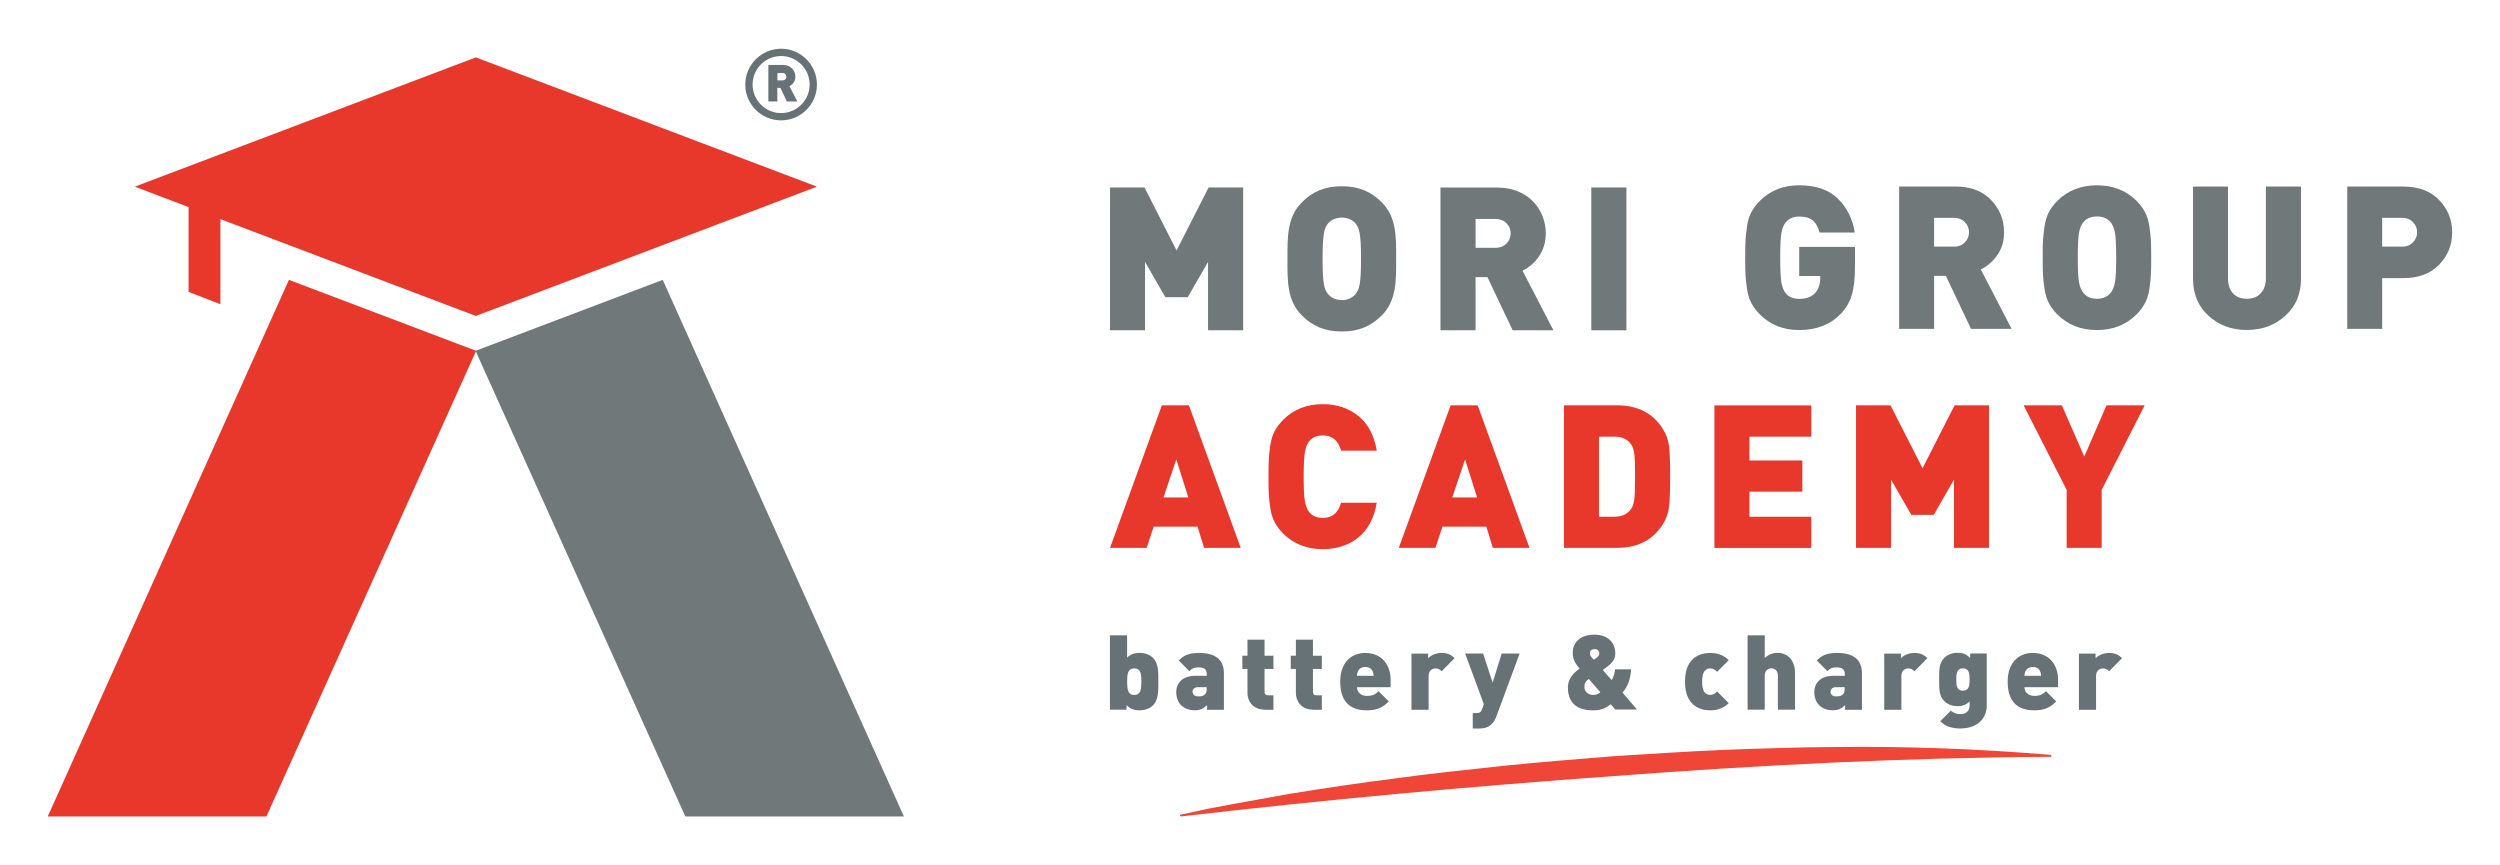 <?xml version="1.0" encoding="UTF-8"?>
<svg id="Layer_1" data-name="Layer 1" xmlns="http://www.w3.org/2000/svg" viewBox="0 0 311.93 107.95">
  <defs>
    <style>
      .cls-1 {
        fill: #677276;
      }

      .cls-1, .cls-2, .cls-3, .cls-4 {
        stroke-width: 0px;
      }

      .cls-2 {
        fill: #ef4638;
      }

      .cls-3 {
        fill: #e7382b;
      }

      .cls-4 {
        fill: #70787a;
      }
    </style>
  </defs>
  <path class="cls-2" d="M147.38,101.63l3.34-.72,3.35-.63,6.71-1.21c4.49-.73,8.98-1.4,13.48-1.97,4.5-.62,9.02-1.07,13.53-1.57,4.52-.46,9.05-.81,13.57-1.18,4.53-.28,9.07-.59,13.6-.78,2.27-.1,4.54-.17,6.81-.23,2.27-.07,4.54-.12,6.81-.13,9.09-.12,18.2.21,27.27.98h0c.07,0,.12.07.11.13,0,.06-.06.11-.12.11-18.13.09-36.24,1.03-54.32,2.39-18.08,1.3-36.14,2.95-54.15,5.05-.07,0-.13-.04-.14-.11,0-.06.03-.12.1-.14h.01Z"/>
  <path class="cls-1" d="M141.52,83.4c-.79,0-.88.64-.88,1.65s.09,1.66.88,1.66.89-.64.89-1.66-.09-1.65-.89-1.65M143.89,87.99c-.4.4-1.03.64-1.71.64-.73,0-1.19-.22-1.62-.65v.57h-2.07v-9.28h2.14v2.78c.39-.39.87-.59,1.56-.59s1.29.24,1.69.64c.69.69.65,1.92.65,2.94s.04,2.25-.65,2.94"/>
  <path class="cls-1" d="M150.56,85.74h-1.08c-.42,0-.68.23-.68.56s.23.59.7.59c.42,0,.61-.04.85-.26.16-.14.21-.36.21-.7v-.18ZM150.61,88.55v-.57c-.43.43-.82.64-1.56.64-.7,0-1.29-.24-1.68-.63s-.61-.99-.61-1.64c0-1.05.72-2.03,2.39-2.03h1.42v-.18c0-.64-.31-.87-1.05-.87-.55,0-.78.13-1.12.47l-1.33-1.33c.72-.72,1.37-.94,2.55-.94,2.01,0,3.09.83,3.09,2.54v4.55h-2.08Z"/>
  <path class="cls-1" d="M157.83,88.55c-1.55,0-2.18-1.11-2.18-2.07v-3.02h-.64v-1.64h.64v-2.01h2.13v2.01h1.11v1.64h-1.11v2.87c0,.27.14.43.43.43h.68v1.8h-1.07Z"/>
  <path class="cls-1" d="M163.87,88.55c-1.55,0-2.18-1.11-2.18-2.07v-3.02h-.64v-1.64h.64v-2.01h2.13v2.01h1.11v1.64h-1.11v2.87c0,.27.14.43.43.43h.68v1.8h-1.07Z"/>
  <path class="cls-1" d="M171.28,83.77c-.13-.3-.42-.55-.92-.55s-.8.25-.93.55c-.09.18-.12.38-.12.55h2.08c0-.17-.03-.36-.12-.55M169.31,85.74c0,.57.44,1.09,1.24,1.09.74,0,1.07-.21,1.45-.59l1.28,1.28c-.72.72-1.42,1.11-2.72,1.11-1.55,0-3.34-.56-3.34-3.58,0-2.29,1.3-3.58,3.14-3.58,2.03,0,3.15,1.49,3.15,3.32v.95h-4.2Z"/>
  <path class="cls-1" d="M179.88,83.76c-.21-.21-.4-.36-.77-.36-.29,0-.86.17-.86.96v4.2h-2.14v-7.01h2.08v.57c.31-.31.93-.65,1.66-.65.69,0,1.16.17,1.64.65l-1.62,1.64Z"/>
  <path class="cls-1" d="M186.7,89.39c-.14.4-.33.7-.55.92-.42.44-.95.59-1.58.59h-.81v-1.93h.46c.38,0,.57-.09.72-.52l.2-.59-2.33-6.32h2.24l1.19,3.64,1.13-3.64h2.24l-2.9,7.84Z"/>
  <path class="cls-1" d="M198.96,81c-.44,0-.59.23-.59.56,0,.27.34.6.5.75.12-.08.31-.22.31-.22.22-.16.37-.34.37-.55,0-.31-.2-.55-.59-.55M198.24,84.71c-.43.3-.55.57-.55,1.02,0,.57.51.98,1.08.98.47,0,.7-.16.91-.34l-1.45-1.66ZM201.56,88.55l-.59-.68c-.46.34-.96.76-2.2.76-2.19,0-3.14-1.08-3.14-2.89,0-1.07.78-1.86,1.47-2.32-.32-.36-.87-.99-.87-1.92,0-1.37.95-2.31,2.72-2.31,1.64,0,2.59.96,2.59,2.33,0,.7-.34,1.16-.91,1.59,0,0-.42.33-.65.48l1.1,1.26c.26-.3.39-.9.43-1.34h2.01c-.09,1.21-.4,2.16-1.08,2.9l1.81,2.12h-2.68Z"/>
  <path class="cls-1" d="M213.39,88.63c-1.21,0-3.15-.52-3.15-3.58s1.94-3.58,3.15-3.58c.98,0,1.73.33,2.31.9l-1.45,1.45c-.28-.27-.51-.42-.86-.42-.29,0-.48.09-.66.27-.25.26-.35.72-.35,1.38s.1,1.12.35,1.38c.18.18.38.27.66.27.35,0,.59-.14.86-.42l1.45,1.45c-.57.57-1.33.9-2.31.9"/>
  <path class="cls-1" d="M221.83,88.55v-4.25c0-.76-.55-.91-.82-.91s-.82.16-.82.91v4.25h-2.14v-9.28h2.14v2.84c.44-.44,1-.65,1.54-.65,1.51,0,2.24,1.12,2.24,2.54v4.55h-2.14Z"/>
  <path class="cls-1" d="M230.16,85.74h-1.08c-.42,0-.68.23-.68.56s.23.59.7.59c.42,0,.61-.04.85-.26.16-.14.21-.36.21-.7v-.18ZM230.22,88.55v-.57c-.43.43-.82.64-1.56.64-.7,0-1.29-.24-1.68-.63-.4-.4-.61-.99-.61-1.64,0-1.05.72-2.03,2.39-2.03h1.42v-.18c0-.64-.31-.87-1.05-.87-.55,0-.78.13-1.12.47l-1.33-1.33c.72-.72,1.37-.94,2.55-.94,2.01,0,3.09.83,3.09,2.54v4.55h-2.08Z"/>
  <path class="cls-1" d="M238.87,83.76c-.21-.21-.4-.36-.77-.36-.29,0-.86.17-.86.96v4.2h-2.14v-7.01h2.08v.57c.31-.31.93-.65,1.66-.65.69,0,1.16.17,1.64.65l-1.62,1.64Z"/>
  <path class="cls-1" d="M244.92,83.39c-.78,0-.83.68-.83,1.4s.05,1.39.83,1.39.83-.68.83-1.39-.05-1.4-.83-1.4M244.72,90.9c-1.09,0-1.91-.2-2.63-.91l1.33-1.33c.33.33.72.44,1.2.44.9,0,1.13-.61,1.13-1.07v-.51c-.39.39-.86.59-1.51.59s-1.24-.22-1.64-.63c-.64-.64-.65-1.42-.65-2.7s.01-2.06.65-2.7c.4-.4.98-.63,1.66-.63.72,0,1.13.22,1.56.65v-.57h2.07v6.5c0,1.66-1.25,2.85-3.17,2.85"/>
  <path class="cls-1" d="M254.56,83.77c-.13-.3-.42-.55-.92-.55s-.8.25-.93.55c-.09.18-.12.38-.12.55h2.08c0-.17-.03-.36-.12-.55M252.59,85.74c0,.57.44,1.09,1.24,1.09.74,0,1.07-.21,1.45-.59l1.28,1.28c-.72.72-1.42,1.11-2.72,1.11-1.55,0-3.34-.56-3.34-3.58,0-2.29,1.3-3.58,3.14-3.58,2.03,0,3.15,1.49,3.15,3.32v.95h-4.2Z"/>
  <path class="cls-1" d="M263.16,83.76c-.21-.21-.4-.36-.77-.36-.29,0-.86.17-.86.96v4.2h-2.14v-7.01h2.08v.57c.31-.31.93-.65,1.66-.65.69,0,1.16.17,1.64.65l-1.62,1.64Z"/>
  <polygon class="cls-3" points="36.05 34.92 5.96 101.87 33.24 101.87 59.42 43.74 59.37 43.76 36.05 34.92"/>
  <path class="cls-1" d="M97.46,6.99c-1.97,0-3.56,1.6-3.56,3.56s1.6,3.56,3.56,3.56,3.56-1.6,3.56-3.56-1.6-3.56-3.56-3.56M97.46,15.02c-2.47,0-4.47-2.01-4.47-4.47s2.01-4.47,4.47-4.47,4.47,2.01,4.47,4.47-2.01,4.47-4.47,4.47"/>
  <path class="cls-1" d="M97.63,9.11h-.63v.92h.63c.31,0,.49-.22.49-.46s-.18-.46-.49-.46M98.18,12.66l-.81-1.7h-.38v1.7h-1.12v-4.56h1.81c1.01,0,1.56.72,1.56,1.47,0,.62-.39,1.01-.74,1.19l.99,1.9h-1.3Z"/>
  <path class="cls-4" d="M299.7,30.77h-2.47v-3.59h2.47c.56,0,1.02.18,1.37.54.35.36.52.78.52,1.26s-.17.9-.52,1.26c-.35.36-.81.54-1.37.54M299.9,23.27h-7.03v17.76h4.36v-6.33h2.67c1.88,0,3.36-.56,4.44-1.68,1.08-1.12,1.62-2.46,1.62-4.03s-.54-2.9-1.62-4.03c-1.08-1.12-2.56-1.68-4.44-1.68M287.09,23.27h-4.37v11.42c0,.81-.22,1.45-.65,1.91-.43.46-1.01.68-1.74.68s-1.31-.23-1.72-.68c-.42-.46-.62-1.09-.62-1.91v-11.42h-4.36v11.52c0,1.9.64,3.43,1.93,4.61,1.29,1.18,2.88,1.77,4.78,1.77s3.5-.59,4.8-1.77c1.31-1.18,1.96-2.72,1.96-4.61v-11.52ZM263.39,36.48c-.4.53-.98.8-1.75.8s-1.35-.27-1.74-.8c-.23-.3-.4-.72-.5-1.27-.1-.55-.15-1.57-.15-3.07s.05-2.52.15-3.08c.1-.56.27-.98.5-1.28.4-.52.98-.77,1.74-.77s1.35.26,1.75.77c.23.3.4.73.5,1.28.1.56.15,1.58.15,3.08s-.05,2.52-.15,3.07c-.1.55-.27.97-.5,1.27M268.18,28.23c-.1-.68-.28-1.27-.55-1.77-.27-.5-.61-.96-1.05-1.4-1.3-1.3-2.94-1.94-4.94-1.94s-3.64.65-4.94,1.94c-.43.43-.78.9-1.05,1.4-.27.5-.45,1.09-.55,1.77-.1.68-.16,1.26-.19,1.75-.03.48-.04,1.21-.04,2.17s.01,1.69.04,2.17c.03.48.09,1.06.19,1.74.1.68.28,1.27.55,1.77.27.5.61.96,1.05,1.4,1.3,1.3,2.94,1.95,4.94,1.95s3.64-.65,4.94-1.95c.43-.43.78-.9,1.05-1.4.27-.5.45-1.09.55-1.77.1-.68.16-1.26.19-1.74.03-.48.04-1.21.04-2.17s-.01-1.69-.04-2.17c-.02-.48-.09-1.06-.19-1.75M243.79,30.77h-2.47v-3.59h2.47c.56,0,1.02.18,1.37.54.35.36.52.78.52,1.26s-.18.9-.52,1.26c-.35.36-.81.54-1.37.54M247.16,33.62c.8-.4,1.48-.99,2.04-1.78.57-.79.85-1.74.85-2.86,0-1.56-.54-2.9-1.62-4.03-1.08-1.12-2.56-1.68-4.44-1.68h-7.03v17.76h4.36v-6.61h1.47l3.14,6.61h5.06l-3.84-7.41ZM231.45,30.8h-6.96v3.64h2.62v.25c0,.81-.22,1.45-.67,1.9-.43.47-1.08.7-1.95.7-.77,0-1.34-.25-1.72-.75-.23-.3-.4-.73-.5-1.3-.1-.57-.15-1.6-.15-3.09s.05-2.52.15-3.08c.1-.56.27-.98.5-1.28.4-.52.97-.77,1.72-.77s1.29.16,1.68.47c.39.32.68.82.86,1.52h4.39c-.25-1.66-.94-3.06-2.07-4.19-1.13-1.13-2.75-1.7-4.86-1.7-1.98,0-3.62.65-4.91,1.94-.43.43-.78.9-1.05,1.4-.27.5-.45,1.09-.55,1.77-.1.68-.16,1.26-.19,1.75-.03.48-.04,1.21-.04,2.17s.01,1.69.04,2.17c.02.48.09,1.06.19,1.74.1.68.28,1.27.55,1.77.27.5.61.96,1.05,1.4,1.3,1.3,2.93,1.95,4.91,1.95,2.16,0,3.88-.67,5.16-2,.67-.68,1.13-1.47,1.4-2.37.27-.9.4-2.08.4-3.54v-2.47Z"/>
  <polygon class="cls-4" points="150.73 41.21 150.73 32.68 148.2 37.08 145.4 37.08 142.87 32.68 142.87 41.21 138.5 41.21 138.5 23.39 142.8 23.39 146.8 31.25 150.8 23.39 155.11 23.39 155.11 41.21 150.73 41.21"/>
  <path class="cls-4" d="M169.17,27.92c-.32-.42-.95-.77-1.75-.77s-1.42.35-1.75.77c-.4.53-.65,1.13-.65,4.38s.25,3.83.65,4.35c.33.43.95.8,1.75.8s1.43-.38,1.75-.8c.4-.53.65-1.1.65-4.35s-.25-3.85-.65-4.38M172.4,39.36c-1.3,1.3-2.8,2-4.98,2s-3.68-.7-4.98-2c-1.88-1.88-1.8-4.38-1.8-7.06s-.07-5.18,1.8-7.06c1.3-1.3,2.8-2,4.98-2s3.68.7,4.98,2c1.88,1.88,1.8,4.38,1.8,7.06s.07,5.18-1.8,7.06"/>
  <path class="cls-4" d="M186.59,27.32h-2.48v3.6h2.48c1.2,0,1.9-.88,1.9-1.8s-.7-1.8-1.9-1.8M188.74,41.21l-3.15-6.63h-1.48v6.63h-4.38v-17.81h7.06c3.95,0,6.08,2.8,6.08,5.73,0,2.43-1.5,3.95-2.9,4.65l3.85,7.43h-5.08Z"/>
  <rect class="cls-4" x="198.55" y="23.39" width="4.38" height="17.82"/>
  <path class="cls-3" d="M262.83,50.57l-2.77,6.4-2.8-6.4h-4.77l5.37,10.55v7.24h4.37v-7.24l5.37-10.55h-4.77ZM248.18,50.57h-4.3l-4,7.85-4-7.85h-4.3v17.79h4.37v-8.52l2.53,4.4h2.8l2.52-4.4v8.52h4.37v-17.79ZM226,64.47h-7.72v-3.12h6.6v-3.9h-6.6v-2.97h7.72v-3.9h-12.09v17.79h12.09v-3.9ZM203.54,63.47c-.45.67-1.15,1-2.1,1h-1.93v-9.99h1.93c.95,0,1.65.33,2.1,1,.18.27.31.64.37,1.12.07.48.1,1.44.1,2.87s-.03,2.39-.1,2.87c-.07.48-.19.86-.37,1.12M207.51,53.57c-1.23-2-3.16-3-5.77-3h-6.6v17.79h6.6c2.62,0,4.54-1,5.77-3,.4-.65.64-1.35.74-2.11.09-.76.14-2.02.14-3.78s-.05-3.03-.14-3.79c-.09-.76-.34-1.46-.74-2.11M181.2,62.07l1.6-4.75,1.5,4.75h-3.1ZM184.37,50.57h-3.37l-6.47,17.79h4.57l.88-2.65h5.47l.82,2.65h4.57l-6.47-17.79ZM167.33,62.72c-.35,1.27-1.11,1.9-2.27,1.9-.77,0-1.34-.25-1.73-.75-.23-.3-.4-.74-.51-1.31-.11-.57-.16-1.6-.16-3.08s.06-2.51.16-3.09c.11-.57.28-1.01.51-1.31.38-.5.96-.75,1.73-.75,1.17,0,1.92.63,2.27,1.9h4.45c-.32-1.9-1.08-3.34-2.29-4.32-1.21-.98-2.69-1.48-4.44-1.48-2,0-3.65.65-4.95,1.95-.43.43-.78.9-1.05,1.4-.27.5-.45,1.09-.55,1.77-.1.68-.16,1.27-.19,1.75-.02.48-.04,1.21-.04,2.18s.01,1.69.04,2.17c.03.48.09,1.07.19,1.75.1.68.28,1.27.55,1.77.27.5.62.97,1.05,1.4,1.3,1.3,2.95,1.95,4.95,1.95,1.75,0,3.23-.49,4.44-1.47,1.21-.98,1.97-2.42,2.29-4.32h-4.45ZM145.17,62.07l1.6-4.75,1.5,4.75h-3.1ZM148.34,50.57h-3.37l-6.47,17.79h4.57l.88-2.65h5.47l.82,2.65h4.57l-6.47-17.79Z"/>
  <polygon class="cls-4" points="59.32 43.74 85.51 101.87 112.78 101.87 82.69 34.92 59.37 43.76 59.32 43.74"/>
  <polygon class="cls-3" points="101.93 23.29 59.37 7.16 16.82 23.29 23.53 25.84 23.53 36.42 27.5 37.96 27.5 27.34 59.37 39.42 101.93 23.29"/>
</svg>
